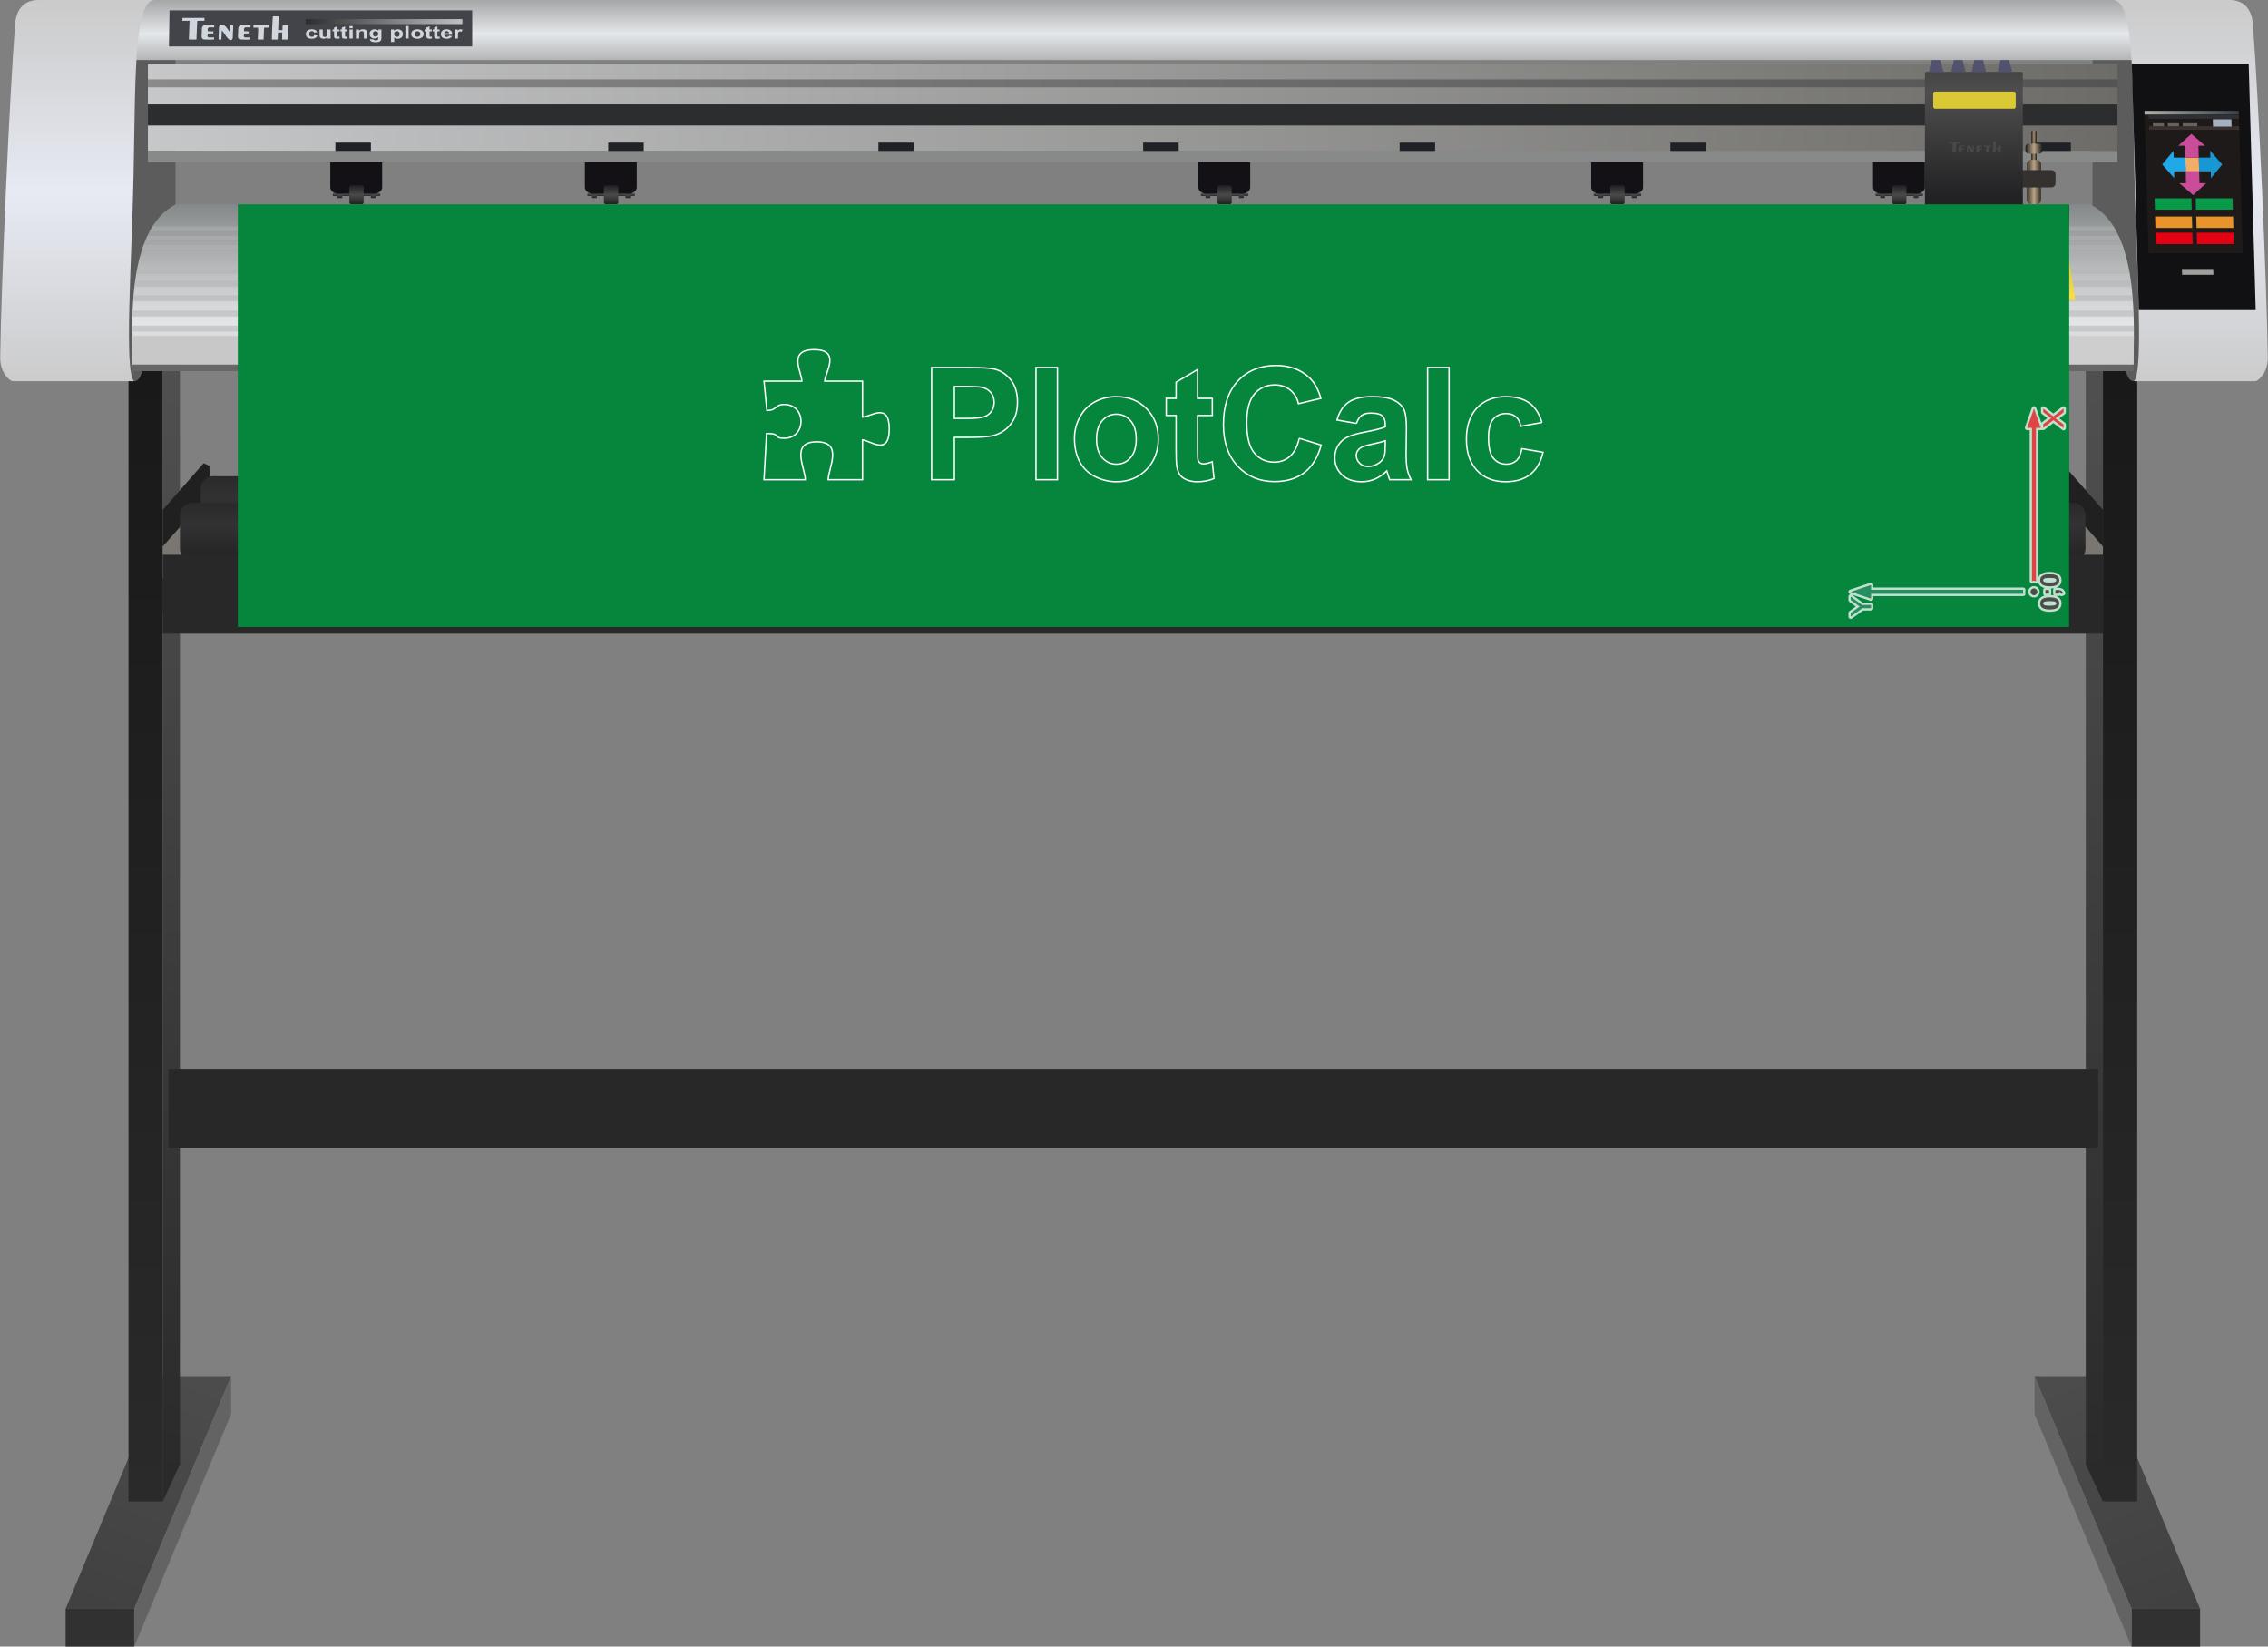 <!-- Creator: plotcalc.com 1000$ --><svg version="1.2" xmlns="http://www.w3.org/2000/svg" viewBox="-1443820 -145000 1609931 1168528" xmlns:xlink="http://www.w3.org/1999/xlink"><rect x="-1443820" y="-145000" width="1609931" height="1168528" fill="#808080" stroke="none"/><defs><linearGradient id="G1" x1="93562" x2="17715" y1="996717" y2="801984" spreadMethod="reflect" gradientUnits="userSpaceOnUse"><stop offset="0%" stop-color="rgba(65,65,65,1)"/><stop offset="100%" stop-color="rgba(78,78,78,1)"/></linearGradient><linearGradient id="G2" x1="48938" x2="48938" y1="920517" y2="113770" spreadMethod="reflect" gradientUnits="userSpaceOnUse"><stop offset="0%" stop-color="rgba(42,42,42,1)"/><stop offset="100%" stop-color="rgba(25,25,25,1)"/></linearGradient><linearGradient id="G3" x1="36766" x2="36767" y1="924044" y2="68727" spreadMethod="reflect" gradientUnits="userSpaceOnUse"><stop offset="0%" stop-color="rgba(41,41,41,1)"/><stop offset="100%" stop-color="rgba(82,82,82,1)"/></linearGradient><linearGradient id="G4" x1="-1372888" x2="-1297041" y1="996717" y2="801984" spreadMethod="reflect" gradientUnits="userSpaceOnUse"><stop offset="0%" stop-color="rgba(65,65,65,1)"/><stop offset="100%" stop-color="rgba(78,78,78,1)"/></linearGradient><linearGradient id="G5" x1="-1328263" x2="-1328263" y1="920517" y2="113770" spreadMethod="reflect" gradientUnits="userSpaceOnUse"><stop offset="0%" stop-color="rgba(42,42,42,1)"/><stop offset="100%" stop-color="rgba(25,25,25,1)"/></linearGradient><linearGradient id="G6" x1="-1316092" x2="-1316092" y1="924044" y2="68727" spreadMethod="reflect" gradientUnits="userSpaceOnUse"><stop offset="0%" stop-color="rgba(41,41,41,1)"/><stop offset="100%" stop-color="rgba(82,82,82,1)"/></linearGradient><linearGradient id="G7" x1="-1272774" x2="-1272774" y1="207775" y2="176995" spreadMethod="reflect" gradientUnits="userSpaceOnUse"><stop offset="0%" stop-color="rgba(50,50,50,1)"/><stop offset="100%" stop-color="rgba(33,33,33,1)"/></linearGradient><linearGradient id="G8" x1="-1333109" x2="-1333109" y1="-121010" y2="-146712" spreadMethod="reflect" gradientUnits="userSpaceOnUse"><stop offset="0%" stop-color="rgba(228,232,235,1)"/><stop offset="100%" stop-color="rgba(161,161,161,1)"/></linearGradient><linearGradient id="G9" x1="-1384411" x2="-1384411" y1="-8046" y2="-147374" spreadMethod="reflect" gradientUnits="userSpaceOnUse"><stop offset="0%" stop-color="rgba(231,234,243,1)"/><stop offset="100%" stop-color="rgba(202,202,202,1)"/></linearGradient><linearGradient id="G10" x1="106702" x2="106701" y1="-8046" y2="-147374" spreadMethod="reflect" gradientUnits="userSpaceOnUse"><stop offset="0%" stop-color="rgba(231,234,243,1)"/><stop offset="100%" stop-color="rgba(202,202,202,1)"/></linearGradient><linearGradient id="G11" x1="-1226885" x2="-1115617" y1="-129681" y2="-129681" spreadMethod="reflect" gradientUnits="userSpaceOnUse"><stop offset="0%" stop-color="rgba(44,45,47,1)"/><stop offset="100%" stop-color="rgba(191,192,196,1)"/></linearGradient><linearGradient id="G12" x1="-1338828" x2="59230" y1="-62527" y2="-37891" spreadMethod="reflect" gradientUnits="userSpaceOnUse"><stop offset="0%" stop-color="rgba(198,199,201,1)"/><stop offset="100%" stop-color="rgba(109,108,104,1)"/></linearGradient><linearGradient id="G13" x1="-1338828" x2="59230" y1="-85288" y2="-83029" spreadMethod="reflect" gradientUnits="userSpaceOnUse"><stop offset="0%" stop-color="rgba(138,138,138,1)"/><stop offset="100%" stop-color="rgba(84,84,84,1)"/></linearGradient><linearGradient id="G14" x1="-1008975" x2="-1008974" y1="-6736" y2="-7646" spreadMethod="reflect" gradientUnits="userSpaceOnUse"><stop offset="0%" stop-color="rgba(74,74,72,1)"/><stop offset="100%" stop-color="rgba(31,27,32,1)"/></linearGradient><linearGradient id="G15" x1="-998039" x2="-998039" y1="-6727" y2="-9262" spreadMethod="reflect" gradientUnits="userSpaceOnUse"><stop offset="0%" stop-color="rgba(74,74,72,1)"/><stop offset="100%" stop-color="rgba(31,27,32,1)"/></linearGradient><linearGradient id="G16" x1="-1021746" x2="-1021746" y1="-6727" y2="-9262" spreadMethod="reflect" gradientUnits="userSpaceOnUse"><stop offset="0%" stop-color="rgba(74,74,72,1)"/><stop offset="100%" stop-color="rgba(31,27,32,1)"/></linearGradient><linearGradient id="G17" x1="-1009711" x2="-1009710" y1="-6698" y2="-14074" spreadMethod="reflect" gradientUnits="userSpaceOnUse"><stop offset="0%" stop-color="rgba(74,74,72,1)"/><stop offset="100%" stop-color="rgba(31,27,32,1)"/></linearGradient><linearGradient id="G18" x1="-573494" x2="-573493" y1="-6736" y2="-7646" spreadMethod="reflect" gradientUnits="userSpaceOnUse"><stop offset="0%" stop-color="rgba(74,74,72,1)"/><stop offset="100%" stop-color="rgba(31,27,32,1)"/></linearGradient><linearGradient id="G19" x1="-562558" x2="-562558" y1="-6727" y2="-9262" spreadMethod="reflect" gradientUnits="userSpaceOnUse"><stop offset="0%" stop-color="rgba(74,74,72,1)"/><stop offset="100%" stop-color="rgba(31,27,32,1)"/></linearGradient><linearGradient id="G20" x1="-586265" x2="-586264" y1="-6727" y2="-9262" spreadMethod="reflect" gradientUnits="userSpaceOnUse"><stop offset="0%" stop-color="rgba(74,74,72,1)"/><stop offset="100%" stop-color="rgba(31,27,32,1)"/></linearGradient><linearGradient id="G21" x1="-574230" x2="-574229" y1="-6698" y2="-14074" spreadMethod="reflect" gradientUnits="userSpaceOnUse"><stop offset="0%" stop-color="rgba(74,74,72,1)"/><stop offset="100%" stop-color="rgba(31,27,32,1)"/></linearGradient><linearGradient id="G22" x1="-294638" x2="-294636" y1="-6736" y2="-7646" spreadMethod="reflect" gradientUnits="userSpaceOnUse"><stop offset="0%" stop-color="rgba(74,74,72,1)"/><stop offset="100%" stop-color="rgba(31,27,32,1)"/></linearGradient><linearGradient id="G23" x1="-283702" x2="-283702" y1="-6727" y2="-9262" spreadMethod="reflect" gradientUnits="userSpaceOnUse"><stop offset="0%" stop-color="rgba(74,74,72,1)"/><stop offset="100%" stop-color="rgba(31,27,32,1)"/></linearGradient><linearGradient id="G24" x1="-307409" x2="-307408" y1="-6727" y2="-9262" spreadMethod="reflect" gradientUnits="userSpaceOnUse"><stop offset="0%" stop-color="rgba(74,74,72,1)"/><stop offset="100%" stop-color="rgba(31,27,32,1)"/></linearGradient><linearGradient id="G25" x1="-295373" x2="-295373" y1="-6698" y2="-14074" spreadMethod="reflect" gradientUnits="userSpaceOnUse"><stop offset="0%" stop-color="rgba(74,74,72,1)"/><stop offset="100%" stop-color="rgba(31,27,32,1)"/></linearGradient><linearGradient id="G26" x1="-94575" x2="-94574" y1="-6736" y2="-7646" spreadMethod="reflect" gradientUnits="userSpaceOnUse"><stop offset="0%" stop-color="rgba(74,74,72,1)"/><stop offset="100%" stop-color="rgba(31,27,32,1)"/></linearGradient><linearGradient id="G27" x1="-83639" x2="-83639" y1="-6727" y2="-9262" spreadMethod="reflect" gradientUnits="userSpaceOnUse"><stop offset="0%" stop-color="rgba(74,74,72,1)"/><stop offset="100%" stop-color="rgba(31,27,32,1)"/></linearGradient><linearGradient id="G28" x1="-107346" x2="-107346" y1="-6727" y2="-9262" spreadMethod="reflect" gradientUnits="userSpaceOnUse"><stop offset="0%" stop-color="rgba(74,74,72,1)"/><stop offset="100%" stop-color="rgba(31,27,32,1)"/></linearGradient><linearGradient id="G29" x1="-95311" x2="-95311" y1="-6698" y2="-14074" spreadMethod="reflect" gradientUnits="userSpaceOnUse"><stop offset="0%" stop-color="rgba(74,74,72,1)"/><stop offset="100%" stop-color="rgba(31,27,32,1)"/></linearGradient><linearGradient id="G30" x1="-1350024" x2="-1350024" y1="84099" y2="-2275" spreadMethod="reflect" gradientUnits="userSpaceOnUse"><stop offset="0%" stop-color="rgba(228,229,231,1)"/><stop offset="100%" stop-color="rgba(130,134,135,1)"/></linearGradient><linearGradient id="G31" x1="-1350017" x2="70898" y1="103585" y2="103585" spreadMethod="reflect" gradientUnits="userSpaceOnUse"><stop offset="0%" stop-color="rgba(200,200,200,1)"/><stop offset="100%" stop-color="rgba(206,206,206,1)"/></linearGradient><linearGradient id="G32" x1="-1597" x2="-1597" y1="65152" y2="18945" spreadMethod="reflect" gradientUnits="userSpaceOnUse"><stop offset="0%" stop-color="rgba(248,221,72,1)"/><stop offset="100%" stop-color="rgba(196,176,56,1)"/></linearGradient><linearGradient id="G33" x1="-1189695" x2="-1189693" y1="-6736" y2="-7646" spreadMethod="reflect" gradientUnits="userSpaceOnUse"><stop offset="0%" stop-color="rgba(74,74,72,1)"/><stop offset="100%" stop-color="rgba(31,27,32,1)"/></linearGradient><linearGradient id="G34" x1="-1178759" x2="-1178758" y1="-6727" y2="-9262" spreadMethod="reflect" gradientUnits="userSpaceOnUse"><stop offset="0%" stop-color="rgba(74,74,72,1)"/><stop offset="100%" stop-color="rgba(31,27,32,1)"/></linearGradient><linearGradient id="G35" x1="-1202465" x2="-1202465" y1="-6727" y2="-9262" spreadMethod="reflect" gradientUnits="userSpaceOnUse"><stop offset="0%" stop-color="rgba(74,74,72,1)"/><stop offset="100%" stop-color="rgba(31,27,32,1)"/></linearGradient><linearGradient id="G36" x1="-1190430" x2="-1190430" y1="-6698" y2="-14074" spreadMethod="reflect" gradientUnits="userSpaceOnUse"><stop offset="0%" stop-color="rgba(74,74,72,1)"/><stop offset="100%" stop-color="rgba(31,27,32,1)"/></linearGradient><linearGradient id="G37" x1="78467" x2="145354" y1="-64998" y2="-64998" spreadMethod="reflect" gradientUnits="userSpaceOnUse"><stop offset="0%" stop-color="rgba(175,178,173,1)"/><stop offset="100%" stop-color="rgba(57,66,75,1)"/></linearGradient><linearGradient id="G38" x1="81411" x2="145440" y1="-61976" y2="-61976" spreadMethod="reflect" gradientUnits="userSpaceOnUse"><stop offset="0%" stop-color="rgba(45,45,50,1)"/><stop offset="100%" stop-color="rgba(49,48,53,1)"/></linearGradient><linearGradient id="G39" x1="-1286859" x2="-1286859" y1="226762" y2="195982" spreadMethod="reflect" gradientUnits="userSpaceOnUse"><stop offset="0%" stop-color="rgba(50,50,50,1)"/><stop offset="100%" stop-color="rgba(33,33,33,1)"/></linearGradient><linearGradient id="G40" x1="0" x2="1852" y1="-39411" y2="-39411" spreadMethod="reflect" gradientUnits="userSpaceOnUse"><stop offset="0%" stop-color="rgba(167,142,113,1)"/><stop offset="100%" stop-color="rgba(26,26,26,1)"/></linearGradient><linearGradient id="G41" x1="0" x2="5027" y1="-15787" y2="-15787" spreadMethod="reflect" gradientUnits="userSpaceOnUse"><stop offset="0%" stop-color="rgba(186,164,135,1)"/><stop offset="100%" stop-color="rgba(51,44,36,1)"/></linearGradient><linearGradient id="G42" x1="0" x2="6042" y1="-39411" y2="-39411" spreadMethod="reflect" gradientUnits="userSpaceOnUse"><stop offset="0%" stop-color="rgba(186,164,135,1)"/><stop offset="100%" stop-color="rgba(26,26,26,1)"/></linearGradient><linearGradient id="G43" x1="-55722" x2="-55722" y1="-78845" y2="-154498" spreadMethod="reflect" gradientUnits="userSpaceOnUse"><stop offset="0%" stop-color="rgba(78,78,78,1)"/><stop offset="100%" stop-color="rgba(33,33,35,1)"/></linearGradient><linearGradient id="GS1" x1="0" x2="0" y1="0" y2="25000" gradientUnits="userSpaceOnUse"><stop offset="25%" stop-color="rgba(0,0,0,.2)"/><stop offset="100%" stop-color="rgba(0,0,0,0)"/></linearGradient><linearGradient id="GS2" x1="0" x2="0" y1="300000" y2="100000" gradientUnits="userSpaceOnUse"><stop offset="0%" stop-color="rgba(0,0,0,.1)"/><stop offset="100%" stop-color="rgba(0,0,0,0)"/></linearGradient></defs><path id="theMotionPath" d="M0 0H-1250000H0" /><g><path fill="rgba(49,49,49,1)" d="m69221 996717h48683v26811h-48683z"/><path fill="url(#G1)" d="m69221 996717h48683l-68821-165100h-48683z"/><path fill="rgba(99,99,99,1)" d="m400 831617l68821 165100v26811l-68821-165100z"/><path fill="url(#G2)" d="m48937 111950h24342v808567h-24342z"/><path fill="url(#G3)" d="m48937 111950l-12171-26293v808568l12171 26292z"/><path fill="rgba(32,32,32,1)" d="m19923 183707l29014 33097v26105l-33161-37828v-19400z"/><path fill="rgba(32,32,32,1)" d="m-3450 205698l52387 59789v26106l-52387-59789z"/><path fill="rgba(122,119,114,1)" d="m11631 200495l37306 42414v22578l-37306-42414z"/><path fill="rgba(49,49,49,1)" d="m-1348546 996717h-48684v26811h48684z"/><path fill="url(#G4)" d="m-1348546 996717h-48684l68821-165100h48683z"/><path fill="rgba(99,99,99,1)" d="m-1279726 831617l-68820 165100v26811l68820-165100z"/><path fill="url(#G5)" d="m-1328263 111950h-24342v808567h24342z"/><path fill="url(#G6)" d="m-1328263 111950l12171-26293v808568l-12171 26292z"/><path fill="rgba(32,32,32,1)" d="m-1299249 183707l-29014 33097v26105l33161-37828v-19400z"/><path fill="rgba(32,32,32,1)" d="m-1275875 205698l-52388 59789v26106l52388-59789z"/><path fill="rgba(122,119,114,1)" d="m-1290957 200495l-37306 42414v22578l37306-42414z"/><path fill="rgba(40,40,40,1)" d="m-1324207 613673h1369837v55951h-1369837z"/><path fill="url(#G7)" d="m-1292904 192958h1306255c4657 0 8466 3810 8466 8467v23989c0 4656-3809 8466-8466 8466h-1306255c-4657 0-8466-3810-8466-8466v-23989c0-4657 3809-8467 8466-8467"/><path fill="rgba(92,92,92,1)" d="m-1389354-121460l18999 237473 21689 9503c5115 197 6407-9297 6407-13547l23020-96199v-137230z"/><path fill="rgba(92,92,92,1)" d="m111644-121460l-18999 237473-21689 9503c-5115 197-6407-9297-6407-13547l-23019-96199v-137230z"/><path fill="url(#G8)" d="m-1361856-144994h1446449v42599h-1446449z"/><path fill="url(#G9)" d="m-1333849-144994c-14919 146-13757 53383-15184 124724-1195 59785-6869 138950 367 145786h-85910c-2736-74-9244-6511-9100-16791 766-54327 6627-185123 10584-236551 1134-14746 10555-17174 16322-17168z"/><path fill="url(#G10)" d="m56140-144994c14918 146 13756 53383 15183 124724 1196 59785 6870 138950-367 145786h85911c2735-74 9244-6511 9099-16791-766-54327-6627-185123-10583-236551-1135-14746-10556-17174-16323-17168z"/><path fill="rgba(67,68,73,1)" d="m-1323900-112026h215265v-25612h-214842z"/><path fill="rgba(209,213,222,1)" d="m-1250847-116934l4145 12 218-5007 3052-24-182 5039 4070 15c173-383 562-9538 444-10232l-4079 4-186 3494-3007 7 339-9774-4086-6c-207 395-820 15118-728 16472"/><path fill="rgba(209,213,222,1)" d="m-1314393-130240l5129 8-500 13281 5385 39 561-13290 5083-38 132-2050-15676-15z"/><path fill="rgba(209,213,222,1)" d="m-1288662-116952l2013 40 292-6505c934 439 4059 6742 6039 6885 2170 158 1710-2492 1795-4606 69-1737 364-4325 209-5959l-2001-30-237 4891c-348-152-32 27-243-141l-496-646c-1477-2006-3301-5509-6105-4196-1388 649-1009 3291-1067 4743-70 1751-275 3811-199 5524"/><path fill="rgba(209,213,222,1)" d="m-1291890-116990l62-1402c-961-218-2930 94-3961-102-1063-202-657-1851-607-2725l3980-42 84-1490-3967-45c-495-3901 1260-2524 4512-2809l104-1498c-1044-110-6528-85-7285 125-2008 557-1509 3340-1574 4980-78 1953-689 4465 1228 4952 695 176 6786 244 7424 56"/><path fill="rgba(209,213,222,1)" d="m-1266129-116978l63-1422c-1075-180-2970 112-3952-89-1096-223-662-1850-616-2713 748-148 3005-50 3929-62l111-1509-3951-15c-349-3827 940-2558 4516-2817l109-1497c-1139-97-6497-94-7288 133-1913 547-1481 3235-1550 4971-80 2011-688 4443 1213 4940 738 192 6586 260 7416 80"/><path fill="rgba(209,213,222,1)" d="m-1263973-125400l3336 21c303 767-279 6973-225 8422l4135 41c215-1588 162-7765 434-8452l3335-16 78-1740-11014 2z"/><path fill="rgba(209,213,222,1)" d="m-1218685-122186l-2243 297c-75-333-247-583-516-752-269-168-615-252-1041-252-568 0-1023 146-1361 440-338 294-507 783-507 1472 0 765 172 1304 516 1620 343 317 803 474 1379 474 432 0 787-93 1061-277 277-184 471-501 585-951l2244 285c-233 769-679 1350-1338 1743-660 392-1543 589-2654 589-1258 0-2264-298-3012-891-750-595-1124-1418-1124-2470 0-1065 376-1892 1127-2485 751-593 1768-889 3050-889 1047 0 1881 170 2502 507 618 337 1061 849 1332 1540m7433 4527v-964c-316 344-728 616-1241 821-512 203-1053 304-1620 304-582 0-1103-95-1563-285-463-191-795-459-1000-802-208-346-310-821-310-1429v-4082h2277v2964c0 907 41 1461 127 1666 83 205 236 368 460 486 222 120 504 180 848 180 391 0 740-81 1050-240 310-159 521-358 634-595 114-238 172-817 172-1741v-2720h2277v6437zm8392-6437v1351h-1563v2607c0 529 14 837 44 924 31 87 97 159 205 217 106 56 233 85 385 85 214 0 518-54 920-163l191 1323c-529 169-1127 254-1798 254-410 0-778-52-1108-155-329-104-571-238-723-401-155-166-260-387-321-668-47-198-72-599-72-1205v-2818h-1047v-1351h1047v-1278l2277-1005v2283zm5535 0v1351h-1563v2607c0 529 14 837 45 924 30 87 96 159 204 217 106 56 233 85 386 85 213 0 518-54 919-163l192 1323c-530 169-1128 254-1798 254-411 0-779-52-1109-155-329-104-570-238-723-401-155-166-260-387-321-668-47-198-72-599-72-1205v-2818h-1047v-1351h1047v-1278l2277-1005v2283zm1595-869v-1575h2278v1575zm0 7306v-6437h2278v6437zm12464 0h-2277v-3281c0-695-50-1143-147-1346-100-204-258-361-479-475-222-114-488-169-798-169-399 0-757 80-1072 241-319 162-535 377-651 641-119 267-178 759-178 1478v2911h-2277v-6437h2111v944c757-721 1707-1081 2856-1081 505 0 967 68 1386 203 421 136 737 308 950 517 216 210 366 448 449 715 85 267 127 647 127 1143zm2092 409l2609 236c45 229 144 386 300 473 218 122 559 184 1024 184 596 0 1042-66 1341-201 200-89 352-231 455-430 69-140 105-403 105-781l11-940c-687 700-1551 1050-2593 1050-1158 0-2078-366-2754-1096-532-577-798-1296-798-2154 0-1079 350-1902 1045-2470 695-569 1562-854 2598-854 1067 0 1948 350 2641 1048v-911h2127v5771c0 759-83 1327-252 1701-166 376-402 670-706 885-302 213-707 382-1214 502-507 122-1147 182-1920 182-1462 0-2499-188-3111-562-612-376-917-850-917-1426 0-56 3-126 9-207m2044-3758c0 682 177 1180 529 1497 355 316 792 475 1311 475 554 0 1025-163 1407-488 385-325 576-804 576-1441 0-665-183-1159-551-1482-366-322-831-483-1394-483-545 0-994 159-1349 475-352 316-529 798-529 1447m12877-3088h2127v944c277-322 648-583 1119-783 471-199 995-298 1568-298 1000 0 1851 294 2549 881 698 585 1047 1403 1047 2449 0 1077-352 1912-1055 2510-704 597-1557 895-2560 895-477 0-909-70-1297-213-385-141-795-383-1221-726v3221h-2277zm2244 3119c0 725 191 1261 576 1608 382 345 850 519 1399 519 529 0 969-159 1321-478 352-318 527-839 527-1564 0-678-181-1181-543-1509-361-329-809-492-1344-492-557 0-1019 161-1385 483-369 323-551 800-551 1433m7975 3318v-8881h2278v8881zm4086-3298c0-566 186-1114 560-1643 374-531 903-934 1587-1213 685-279 1447-420 2292-420 1304 0 2371 316 3205 949 834 635 1249 1432 1249 2400 0 976-421 1784-1260 2425-842 640-1901 961-3178 961-789 0-1543-134-2261-401-714-267-1260-658-1634-1174-374-515-560-1143-560-1884m2344 92c0 638 202 1128 607 1467 407 341 906 511 1501 511 593 0 1092-170 1494-511 401-339 603-833 603-1480 0-630-202-1116-603-1455-402-341-901-511-1494-511-595 0-1094 170-1501 511-405 339-607 829-607 1468m12281-3231v1351h-1562v2607c0 529 13 837 44 924 30 87 97 159 205 217 105 56 233 85 385 85 213 0 518-54 920-163l191 1323c-529 169-1128 254-1798 254-410 0-779-52-1108-155-330-104-571-238-723-401-156-166-261-387-322-668-47-198-72-599-72-1205v-2818h-1047v-1351h1047v-1278l2278-1005v2283zm5535 0v1351h-1562v2607c0 529 14 837 44 924 30 87 97 159 205 217 105 56 233 85 385 85 213 0 518-54 920-163l191 1323c-529 169-1128 254-1798 254-410 0-778-52-1108-155-330-104-571-238-723-401-155-166-261-387-322-668-47-198-72-599-72-1205v-2818h-1047v-1351h1047v-1278l2278-1005v2283zm6582 4403l2278 285c-291 622-754 1095-1383 1422-631 324-1421 488-2366 488-1499 0-2609-366-3327-1098-568-587-853-1327-853-2222 0-1067 374-1904 1119-2507 745-606 1690-908 2831-908 1280 0 2291 316 3034 949 740 633 1094 1602 1061 2908h-5701c16 505 199 898 551 1179 349 281 787 421 1308 421 357 0 656-72 897-217 244-144 427-378 551-700m133-1724c-16-494-185-871-509-1127-325-258-718-386-1183-386-496 0-906 136-1230 407-325 271-482 641-477 1106zm6303 3758h-2277v-6437h2111v913c363-432 690-715 980-849 291-135 621-201 989-201 521 0 1023 108 1505 321l-707 1484c-385-186-742-279-1072-279-321 0-593 66-814 196-222 132-396 368-524 711-128 343-191 1063-191 2156z"/><path fill="url(#G11)" d="m-1115617-127915h-111268v-3532h111268z"/><path fill="url(#G12)" d="m-1338828-37891h1398058v-61752h-1398058z"/><path fill="url(#G13)" d="m-1338828-83029h1398058v-5662h-1398058z"/><path fill="rgba(44,45,47,1)" d="m-1338828-55935h1398058v-14976h-1398058z"/><path fill="rgba(136,138,137,1)" d="m-1338828-37891h1398058v7991h-1398058z"/><path fill="url(#G14)" d="m-1026646-7574h33236c130 0 236 107 236 237v1191c0 130-106 236-236 236h-33236c-130 0-236-106-236-236v-1191c0-130 106-237 236-237"/><path fill="url(#G15)" d="m-999398-9059h2500c273 0 496 223 496 496v3642c0 273-223 497-496 497h-2500c-273 0-496-224-496-497v-3642c0-273 223-496 496-496"/><path fill="url(#G16)" d="m-1023105-9059h2500c273 0 496 223 496 496v3642c0 273-223 497-496 497h-2500c-273 0-496-224-496-497v-3642c0-273 223-496 496-496"/><path fill="rgba(20,17,22,1)" d="m-991825-29900v17774c0 2504-2477 4552-5503 4552h-25824c-3026 0-5503-2048-5503-4552v-17774z"/><path fill="url(#G17)" d="m-1013664-13483h7272c794 0 1444 649 1444 1444v10595c0 794-650 1444-1444 1444h-7272c-794 0-1444-650-1444-1444v-10595c0-795 650-1444 1444-1444"/><path fill="url(#G18)" d="m-591165-7574h33236c130 0 236 107 236 237v1191c0 130-106 236-236 236h-33236c-130 0-236-106-236-236v-1191c0-130 106-237 236-237"/><path fill="url(#G19)" d="m-563917-9059h2500c273 0 496 223 496 496v3642c0 273-223 497-496 497h-2500c-273 0-496-224-496-497v-3642c0-273 223-496 496-496"/><path fill="url(#G20)" d="m-587624-9059h2500c273 0 496 223 496 496v3642c0 273-223 497-496 497h-2500c-273 0-496-224-496-497v-3642c0-273 223-496 496-496"/><path fill="rgba(20,17,22,1)" d="m-556344-29900v17774c0 2504-2476 4552-5503 4552h-25823c-3027 0-5504-2048-5504-4552v-17774z"/><path fill="url(#G21)" d="m-578183-13483h7272c794 0 1444 649 1444 1444v10595c0 794-650 1444-1444 1444h-7272c-794 0-1444-650-1444-1444v-10595c0-795 650-1444 1444-1444"/><path fill="url(#G22)" d="m-312309-7574h33236c130 0 236 107 236 237v1191c0 130-106 236-236 236h-33236c-130 0-236-106-236-236v-1191c0-130 106-237 236-237"/><path fill="url(#G23)" d="m-285061-9059h2500c273 0 496 223 496 496v3642c0 273-223 497-496 497h-2500c-273 0-496-224-496-497v-3642c0-273 223-496 496-496"/><path fill="url(#G24)" d="m-308767-9059h2499c273 0 497 223 497 496v3642c0 273-224 497-497 497h-2499c-274 0-497-224-497-497v-3642c0-273 223-496 497-496"/><path fill="rgba(20,17,22,1)" d="m-277488-29900v17774c0 2504-2476 4552-5503 4552h-25823c-3027 0-5504-2048-5504-4552v-17774z"/><path fill="url(#G25)" d="m-299327-13483h7272c794 0 1444 649 1444 1444v10595c0 794-650 1444-1444 1444h-7272c-794 0-1444-650-1444-1444v-10595c0-795 650-1444 1444-1444"/><path fill="url(#G26)" d="m-112246-7574h33235c131 0 237 107 237 237v1191c0 130-106 236-237 236h-33235c-130 0-236-106-236-236v-1191c0-130 106-237 236-237"/><path fill="url(#G27)" d="m-84998-9059h2499c274 0 497 223 497 496v3642c0 273-223 497-497 497h-2499c-273 0-497-224-497-497v-3642c0-273 224-496 497-496"/><path fill="url(#G28)" d="m-108705-9059h2500c273 0 496 223 496 496v3642c0 273-223 497-496 497h-2500c-273 0-496-224-496-497v-3642c0-273 223-496 496-496"/><path fill="rgba(20,17,22,1)" d="m-77425-29900v17774c0 2504-2477 4552-5503 4552h-25824c-3026 0-5503-2048-5503-4552v-17774z"/><path fill="url(#G29)" d="m-99264-13483h7272c794 0 1444 649 1444 1444v10595c0 794-650 1444-1444 1444h-7272c-795 0-1444-650-1444-1444v-10595c0-795 649-1444 1444-1444"/><path fill="url(#G30)" d="m-1319062 0c-35953 18221-30692 88817-30692 113770h1420389c0-24953 5261-95549-30692-113770z"/><path fill="url(#G31)" d="m-1350017 93399c40 8154 263 15232 263 20371h1420389c0-5139 223-12217 263-20371z"/><path fill="rgba(103,103,101,1)" d="m-1350017 118376c40-1844 263-3444 263-4606h1420389c0 1162 223 2762 263 4606z"/><path fill="rgba(179,179,179,0.50)" d="m-1335643 15770c-643 1030-1259 2089-1847 3175h1395861c-589-1086-1204-2145-1847-3175zm-3604 6668c-487 1040-956 2096-1400 3174h1402175c-444-1078-913-2134-1400-3174zm-2665 6455c-380 1045-741 2104-1087 3175h1406879c-346-1071-708-2130-1087-3175zm-2698 8679c-277 1049-537 2109-787 3174h1411674c-249-1065-509-2125-786-3174zm-1944 8625c-201 1054-390 2113-570 3175h1415129c-180-1062-369-2121-570-3175zm-1304 7938c-196 1408-376 2820-539 4233h1417675c-164-1413-343-2825-539-4233zm-1156 10360c-122 1415-230 2827-326 4233h1419561c-96-1406-204-2818-327-4233zm-696 10864c-62 1425-113 2836-154 4234h1420609c-41-1398-92-2809-154-4234zm-287 10737c-17 1436-24 2847-26 4234h1420927c-2-1387-10-2798-26-4234z"/><path fill="url(#G32)" d="m-36902 27635h60165l6077 40404h-60165z"/><path fill="rgba(0,0,0,1)" d="m-6045 30035l17979 19719h-30027z"/><path fill="rgba(248,221,72,1)" d="m-13778 44944l9338 7c590 902 2098 2401 2825 3333 354 454 601 911 1324 578 187-153 34-531-174-786-579-707-1781-1752-1600-2155 1063 244 3411 3762 4186 2838 525-625-4024-3473-2673-3369 372 28 643 325 941 538 350 252 869 573 1160 797 1102 846 1739 1422 2674 1223 176-703-466-956-1733-1769-857-550-2055-1135-2051-1614 1100 37 3382 2127 4378 1546 514-547-1698-1407-2727-1895-737-350-4870-2016-2070-2036 1981-14 2619 282 2518-884-1131 1-4634-117-5476 17-830 132-1775 1594-2719 1973l-302-1965-5863-24c-270 897-1916 2946-1956 3647"/><path fill="rgba(248,221,72,1)" d="m-3400 40363l-1909 1617-953-6342h2151z"/><path fill="rgba(0,0,0,1)" d="m-18978 59493l1264 131c-40 649-311 1156-817 1523-507 367-1171 550-1988 550-1024 0-1887-254-2585-762-701-508-1121-1236-1263-2182-93-614-38-1150 160-1611 198-458 554-804 1069-1032 512-231 1090-346 1736-346 813 0 1504 156 2066 468 566 313 965 757 1196 1331l-1208 142c-175-382-426-669-756-862-328-192-704-289-1128-289-641 0-1136 173-1486 521-348 349-465 897-352 1650 115 764 391 1318 829 1664 439 345 969 519 1589 519 501 0 901-116 1199-348 300-230 458-586 475-1067m7437 1371c-426 305-850 519-1267 645-417 126-876 188-1377 188-824 0-1481-152-1970-457-489-303-770-693-841-1166-42-278 5-532 136-762 134-230 326-413 575-552 252-139 539-245 869-316 243-50 614-97 1111-145 1013-91 1755-203 2220-331-15-131-25-215-30-250-59-391-221-667-486-828-358-217-859-325-1500-325-600 0-1032 80-1292 239-263 159-430 441-507 847l-1263-132c52-404 189-731 412-980 222-248 570-438 1041-574 469-133 1030-201 1676-201 642 0 1173 57 1593 172 417 115 735 258 949 431 215 174 380 393 497 658 66 165 132 461 196 887l192 1279c135 894 246 1459 335 1698 87 240 228 468 415 688h-1331c-158-203-276-441-353-713m-423-2139c-441 143-1117 263-2028 362-517 57-878 121-1084 192-207 71-357 176-455 311-98 137-135 289-110 457 39 254 198 468 482 638 283 170 672 256 1166 256 490 0 914-81 1273-244 356-161 605-382 741-661 105-218 124-538 61-960zm8573 2852l-127-847c-486 646-1228 967-2229 967-441 0-862-64-1265-192-403-129-711-290-926-484-215-196-381-433-498-715-79-190-151-490-212-899l-530-3522h1273l473 3149c76 503 153 843 230 1016 118 254 316 452 598 596 280 145 609 218 990 218 381 0 726-73 1037-221 310-148 516-351 618-605 99-255 113-625 40-1110l-458-3043h1273l856 5692zm5774-861l301 851c-348 57-664 86-944 86-460 0-825-54-1097-166-270-111-470-256-601-437-131-181-239-561-326-1140l-493-3279h-940l-112-746h940l-212-1408 1186-579 299 1987h1272l112 746h-1272l501 3334c41 275 90 453 148 531 55 79 136 141 245 189 108 45 256 69 444 69 140 0 324-13 549-38m369-5895l-165-1097h1273l164 1097zm1016 6756l-856-5692h1272l856 5692zm2307-2846c-158-1051 111-1830 808-2336 581-421 1337-631 2265-631 1030 0 1912 256 2644 768 730 510 1164 1217 1300 2118 110 731 51 1305-175 1724-226 418-599 744-1118 976-518 232-1105 347-1758 347-1051 0-1938-254-2663-764-725-510-1158-1245-1303-2202m1302 2c110 727 401 1272 875 1632 476 362 1031 543 1670 543 631 0 1130-181 1497-545 364-364 491-918 379-1661-106-702-398-1234-874-1594-476-362-1029-543-1655-543-639 0-1140 179-1508 539-365 360-493 903-384 1629m7647 2844l-856-5692h1142l122 808c456-620 1205-929 2244-929 453 0 877 62 1274 185 396 122 705 285 923 484 218 199 387 437 502 711 73 179 144 492 211 938l526 3495h-1273l-520-3459c-59-393-151-687-279-881-128-193-328-349-596-466-268-115-573-173-910-173-540 0-986 129-1339 391-354 259-475 755-366 1482l467 3106z"/><path fill="url(#G33)" d="m-1207366-7574h33236c130 0 236 107 236 237v1191c0 130-106 236-236 236h-33236c-130 0-236-106-236-236v-1191c0-130 106-237 236-237"/><path fill="url(#G34)" d="m-1180118-9059h2500c273 0 496 223 496 496v3642c0 273-223 497-496 497h-2500c-273 0-496-224-496-497v-3642c0-273 223-496 496-496"/><path fill="url(#G35)" d="m-1203824-9059h2499c273 0 497 223 497 496v3642c0 273-224 497-497 497h-2499c-273 0-497-224-497-497v-3642c0-273 224-496 497-496"/><path fill="rgba(20,17,22,1)" d="m-1172544-29900v17774c0 2504-2477 4552-5504 4552h-25823c-3027 0-5503-2048-5503-4552v-17774z"/><path fill="url(#G36)" d="m-1194384-13483h7272c794 0 1444 649 1444 1444v10595c0 794-650 1444-1444 1444h-7272c-794 0-1444-650-1444-1444v-10595c0-795 650-1444 1444-1444"/><path fill="rgba(32,32,39,1)" d="m-1205734-43765h25189v5874h-25189z"/><path fill="rgba(32,32,39,1)" d="m-1012058-43765h25188v5874h-25188z"/><path fill="rgba(32,32,39,1)" d="m-820288-43765h25188v5874h-25188z"/><path fill="rgba(32,32,39,1)" d="m-632327-43765h25188v5874h-25188z"/><path fill="rgba(32,32,39,1)" d="m-258101-43765h25189v5874h-25189z"/><path fill="rgba(32,32,39,1)" d="m-450294-43765h25188v5874h-25188z"/><path fill="rgba(32,32,39,1)" d="m-50667-43765h25188v5874h-25188z"/><path fill="rgba(32,32,39,1)" d="m980-43765h25188v5874h-25188z"/><path fill="rgba(17,16,18,1)" d="m69434-99749h82973l4981 174836h-82973z"/><path fill="rgba(30,26,25,1)" d="m81308 34724h66887l-2878-101017h-66887z"/><path fill="rgba(23,151,211,1)" d="m117237-23407h8255l139 4870 7977-9740-8532-9740 139 4870h-8255z"/><path fill="rgba(201,77,152,1)" d="m107686-23407l239 8418h-4775l9791 8418 9312-8418h-4776l-240-8418z"/><path fill="rgba(243,173,104,1)" d="m116960-33147h-9552l278 9740h9551z"/><path fill="rgba(32,168,232,1)" d="m107686-23407h-8255l138 4870-8532-9740 7977-9740 139 4870h8255z"/><path fill="rgba(201,77,152,1)" d="m107408-33147l-240-8418h-4775l9311-8418 9792 8418h-4776l240 8418z"/><path fill="rgba(161,159,158,1)" d="m105017 45894h22225l117 4101h-22226z"/><path fill="rgba(229,1,17,1)" d="m115501 20100h26140l231 8095h-26141z"/><path fill="rgba(229,1,17,1)" d="m86290 20100h26141l231 8095h-26141z"/><path fill="rgba(232,148,42,1)" d="m115175 8660h26140l231 8095h-26141z"/><path fill="rgba(232,148,42,1)" d="m85965 8660h26141l230 8095h-26141z"/><path fill="rgba(6,154,73,1)" d="m114806-4291h26141l230 8095h-26141z"/><path fill="rgba(6,154,73,1)" d="m85596-4291h26141l230 8095h-26141z"/><path fill="url(#G37)" d="m78430-66293h66887l74 2590h-66887z"/><path fill="url(#G38)" d="m81374-63271h64029l74 2590h-64029z"/><path fill="rgba(58,49,46,1)" d="m81757-55393h63871l72 2537h-63871z"/><path fill="rgba(104,98,94,1)" d="m84377-58145h7912l78 2752h-7911z"/><path fill="rgba(104,98,94,1)" d="m94934-58145h7912l78 2752h-7911z"/><path fill="rgba(104,98,94,1)" d="m105544-58145h10372l78 2752h-10371z"/><path fill="rgba(166,176,192,1)" d="m126930-60357h13202l149 5207h-13203z"/><path fill="url(#G39)" d="m-1307625 211945h1335697c4657 0 8467 3810 8467 8467v23988c0 4657-3810 8467-8467 8467h-1335697c-4657 0-8467-3810-8467-8467v-23988c0-4657 3810-8467 8467-8467"/><path fill="rgba(40,40,40,1)" d="m-1328263 248725h1377200v55950h-1377200z"/></g><g><path fill="url(#G40)" d="m-682-26326h1364c644 0 1170-526 1170-1170v-23831c0-643-526-1170-1170-1170h-1364c-644 0-1170 527-1170 1170v23831c0 644 526 1170 1170 1170"/><path fill="url(#G41)" d="m-1852 0h3704c1746 0 3175-1429 3175-3175v-25224c0-1746-1429-3175-3175-3175h-3704c-1746 0-3175 1429-3175 3175v25224c0 1746 1429 3175 3175 3175"/><path fill="url(#G42)" d="m-3793-35851h7586c1237 0 2249-1012 2249-2249v-2623c0-1237-1012-2249-2249-2249h-7586c-1237 0-2249 1012-2249 2249v2623c0 1237 1012 2249 2249 2249"/><path fill="rgba(53,49,46,1)" d="m-11484-24263h23876c1608 0 2923 1315 2923 2923v6414c0 1607-1315 2922-2923 2922h-23876c-1608 0-2923-1315-2923-2922v-6414c0-1608 1315-2923 2923-2923"/><path fill="url(#G43)" d="m-76589-93981h67840c455 0 828 373 828 829v93169c0 455-373 828-828 828h-67840c-456 0-829-373-829-828v-93169c0-456 373-829 829-829"/><path fill="rgba(218,201,53,1)" d="m-70117-80016h55741c776 0 1411 635 1411 1411v9349c0 776-635 1411-1411 1411h-55741c-776 0-1411-635-1411-1411v-9349c0-776 635-1411 1411-1411"/><path fill="rgba(82,82,111,1)" d="m-42308-102368l-1922 8387h10318l-2263-8387z"/><path fill="rgba(82,82,111,1)" d="m-23840-102368l-1922 8387h10318l-2263-8387z"/><path fill="rgba(82,82,111,1)" d="m-56860-102368l-1922 8387h10318l-2263-8387z"/><path fill="rgba(82,82,111,1)" d="m-72682-102368l-1923 8387h10319l-2263-8387z"/><path fill="rgba(72,72,72,1)" d="m-29264-36749l2023 5 106-2442 1489-12-89 2459 1986 7c84-187 274-4654 217-4993l-1990 2-91 1705-1468 3 166-4768-1993-3c-102 193-401 7376-356 8037"/><path fill="rgba(72,72,72,1)" d="m-60268-43242l2502 4-243 6480 2627 19 274-6484 2480-19 64-999-7648-8z"/><path fill="rgba(72,72,72,1)" d="m-47714-36758l983 19 142-3174c456 215 1980 3290 2947 3360 1058 77 834-1216 875-2248 34-847 178-2110 102-2907l-976-15-116 2387c-170-74-15 13-118-69l-242-315c-721-979-1611-2688-2979-2048-677 317-492 1606-520 2315-34 854-135 1859-98 2695"/><path fill="rgba(72,72,72,1)" d="m-49288-36777l30-684c-469-106-1430 46-1933-50-518-98-320-903-296-1329l1942-21 41-727-1936-21c-241-1904 615-1232 2202-1371l50-731c-509-54-3185-41-3554 61-980 272-736 1630-768 2430-38 953-336 2178 599 2416 339 86 3311 119 3623 27"/><path fill="rgba(72,72,72,1)" d="m-36720-36771l31-694c-524-88-1449 55-1928-43-535-109-323-903-301-1324 365-72 1467-24 1917-30l54-736-1927-7c-170-1868 458-1249 2203-1375l53-730c-555-48-3170-46-3556 64-933 267-722 1579-756 2426-39 981-336 2168 592 2410 360 94 3213 127 3618 39"/><path fill="rgba(72,72,72,1)" d="m-35668-40880l1628 10c147 375-137 3402-110 4109l2017 21c105-776 79-3789 212-4124l1627-8 38-849-5374 1z"/><animateMotion dur="5s" repeatCount="indefinite"><mpath xlink:href="#theMotionPath" /></animateMotion></g><rect fill="rgba(6,134,60,1)" x="-1275000" y="0" width="1300000" height="300000"/><g transform="translate(-625000 150000)"><path stroke-width="1000" stroke="rgba(255,255,255,1)" fill="none" d="m275705 4829l-15012 2668c-500-2984-1649-5226-3447-6746-1797-1501-4114-2261-6968-2261-3799 0-6839 1316-9100 3948-2261 2631-3391 7024-3391 13195 0 6858 1149 11695 3447 14530 2298 2836 5374 4244 9229 4244 2892 0 5264-834 7098-2483 1854-1650 3151-4485 3911-8525l15012 2557c-1557 6895-4541 12102-8952 15624-4411 3521-10323 5282-17754 5282-8415 0-15142-2669-20146-7988-5023-5338-7525-12714-7525-22147 0-9545 2521-16958 7543-22277 5023-5319 11825-7969 20406-7969 7005 0 12584 1519 16735 4540 4133 3021 7098 7617 8914 13808m-81156 40587v-79618h15234v79618zm-30043-27577c-1946 648-5041 1427-9285 2335-4225 908-7005 1798-8303 2650-1983 1427-2983 3206-2983 5375 0 2150 797 3984 2390 5541 1594 1557 3614 2335 6079 2335 2743 0 5375-908 7877-2705 1835-1390 3058-3058 3632-5060 390-1297 593-3781 593-7432zm-20460-12343l-13789-2447c1557-5634 4244-9804 8044-12509 3799-2706 9451-4059 16939-4059 6802 0 11880 797 15216 2409 3317 1612 5671 3651 7024 6134 1353 2484 2038 7025 2038 13659l-222 17792c0 5060 241 8804 723 11213 481 2409 1390 4985 2724 7728h-15123c-389-1001-890-2483-1464-4448-241-908-426-1501-538-1779-2594 2557-5374 4466-8339 5745-2966 1279-6116 1928-9471 1928-5912 0-10582-1613-13992-4837-3411-3207-5116-7284-5116-12214 0-3243 779-6153 2336-8710 1556-2539 3725-4504 6542-5857 2798-1353 6839-2539 12120-3558 7117-1335 12066-2595 14808-3744v-1538c0-2966-722-5078-2168-6357-1464-1260-4207-1890-8229-1890-2724 0-4837 537-6357 1631-1538 1074-2761 2983-3706 5708m-40606 10564l15568 4781c-2391 8766-6376 15271-11936 19534-5560 4244-12602 6376-21146 6376-10582 0-19275-3615-26095-10842-6802-7228-10212-17107-10212-29654 0-13251 3429-23555 10268-30894 6838-7339 15846-11009 27003-11009 9748 0 17662 2891 23740 8655 3633 3410 6339 8303 8155 14697l-15901 3781c-945-4115-2910-7377-5894-9767-3002-2391-6635-3577-10897-3577-5912 0-10713 2112-14382 6357-3688 4225-5523 11082-5523 20571 0 10045 1816 17218 5430 21480 3633 4282 8340 6413 14141 6413 4281 0 7969-1353 11046-4078 3076-2724 5300-6986 6635-12824m-61716-28356v12121h-10453v23370c0 4744 93 7506 297 8284 204 779 649 1427 1372 1946 704 501 1556 760 2576 760 1427 0 3465-482 6153-1464l1278 11861c-3539 1520-7543 2280-12028 2280-2742 0-5207-464-7413-1390-2205-927-3818-2132-4837-3596-1038-1482-1742-3465-2150-5986-315-1779-482-5375-482-10805v-25260h-7005v-12121h7005v-11454l15234-9007v20461zm-82157 28967c0 5727 1353 10119 4059 13159 2724 3058 6060 4577 10045 4577 3966 0 7302-1519 9989-4577 2687-3040 4040-7469 4040-13270 0-5653-1353-10008-4040-13047-2687-3058-6023-4578-9989-4578-3985 0-7321 1520-10045 4578-2706 3039-4059 7431-4059 13158m-15679-815c0-5078 1241-9990 3743-14734 2502-4763 6042-8377 10620-10879 4578-2502 9674-3762 15327-3762 8729 0 15864 2835 21443 8506 5578 5690 8358 12844 8358 21517 0 8748-2817 15994-8432 21740-5635 5745-12714 8618-21258 8618-5282 0-10323-1205-15123-3596-4782-2390-8433-5893-10935-10527-2502-4614-3743-10248-3743-16883m-27337 29560v-79618h15234v79618zm-57934-66163v22684h8766c6320 0 10527-426 12658-1260 2131-834 3799-2131 5004-3929 1204-1779 1816-3836 1816-6208 0-2910-852-5301-2539-7191-1705-1891-3836-3077-6449-3559-1909-352-5746-537-11528-537zm-16124 66163v-79618h25779c9767 0 16124 389 19090 1186 4559 1204 8377 3799 11453 7802 3077 4003 4615 9174 4615 15513 0 4892-890 8988-2651 12324-1779 3336-4021 5949-6745 7858-2725 1890-5505 3151-8322 3762-3836 760-9378 1149-16643 1149h-10452v30024z"/><path stroke-width="1000" stroke="rgba(255,255,255,1)" fill="none" d="m-276484-24505h26839c94-6279-10508-22332 8796-22357 19416-24 7526 16756 7444 22357h26839v25488c5574 0 18923-10984 18973 8346 51 19957-13994 7894-18973 7894v28193h-24359c0-7971 11052-26866-8118-26866-19171 0-8120 18894-8120 26866h-29321l1805-32787c11049-21 3914 3384 12629 3384 15775 0 15775-23962 0-23962-7114 0-4889 4273-12392 4221z"/></g><rect fill="url(#GS1)" x="-1275000" y="0" width="1300000" height="25000" /><rect fill="url(#GS2)" x="-1275000" y="100000" width="1300000" height="200000" /><g transform="translate(0 275000) rotate(-90) scale(3)"><path fill="rgba(254,254,254,0.75)" d="m3321 1015c327 100 614 292 842 581 455 575 547 1428 547 2136 0 711-93 1563-550 2140-355 449-855 658-1423 658-590 0-1094-238-1461-700-142-178-245-388-320-615v455c0 241-16 503-85 734-71 238-204 445-383 617-182 174-401 298-637 383-263 95-553-25-672-279l-164-351c-68-145-71-296-8-442 25-58 58-109 97-153-46-79-73-171-73-269v-712c-82 246-195 476-352 674-355 449-854 658-1423 658-591 0-1094-237-1462-700-439-552-511-1428-511-2106 0-711 94-1558 549-2134 356-450 855-658 1424-658 571 0 1069 213 1426 664 197 249 326 550 409 869 89-175 272-294 481-294h844c211 0 395 122 484 300 83-323 213-628 414-881 267-338 615-540 1013-619-74-33-140-83-196-150-106-128-146-281-115-444 23-124 34-251 34-377 0-126-11-253-34-377-31-163 9-316 115-444 106-127 249-194 415-194h35695v-598c0-181 80-336 228-441 147-104 321-128 491-69l4590 1614c220 77 360 276 360 509 0 233-140 432-360 509l-3550 1248c43 31 81 70 114 115l971 1307 995-1311c106-139 256-214 430-214h843c211 0 392 113 485 303 93 189 71 401-58 568l-1590 2048 1594 2113c127 167 146 378 53 566-94 187-274 299-484 299h-892c-176 0-328-76-433-217l-1002-1341-1021 1344c-106 139-256 214-430 214h-843c-211 0-392-113-485-303-93-190-71-402 58-569l1619-2083-1567-2077c-126-167-145-378-52-566 7-14 15-28 23-42-57-86-87-187-87-298v-598zm-2484 3713c-43-256-63-518-70-763-95 81-217 130-351 130h-844c-132 0-253-47-347-126-8 248-29 507-76 760 100-124 252-204 423-204h844c170 0 322 80 421 203m-1509-47794c-3 5-6 10-10 15l-1878 2541v1954c0 298-243 540-540 540h-782c-298 0-541-242-541-540v-1889l-1882-2612c-121-168-137-376-42-561 94-185 273-294 480-294h864c179 0 334 79 439 226l1080 1513 1100-1516c105-145 258-223 437-223h831c209 0 388 110 482 297 42 83 62 172 59 260l63-187c75-224 276-368 512-368 236 0 437 144 512 368l1613 4813c57 170 31 342-74 487-104 146-259 225-438 225h-598v35471c0 166-67 309-194 415-128 106-281 146-444 115-124-23-251-34-377-34-126 0-253 11-377 34-163 31-316-9-444-115-127-106-194-249-194-415v-35471h-598c-179 0-334-79-438-225-105-145-131-317-74-487zm672 44416c-745 0-1350-605-1350-1350 0-745 605-1350 1350-1350 745 0 1350 605 1350 1350 0 745-605 1350-1350 1350"/><path fill="rgba(227,30,36,0.80)" d="m43353 7011h-892l-1432-1915-1454 1915h-843l1872-2411-1816-2406h893l1399 1885 1430-1885h843l-1843 2374z"/><path fill="rgba(0,122,70,0.80)" d="m475-2546v-36011h1138l-1613-4813-1613 4813h1138v36011c154-29 313-44 475-44 162 0 321 15 475 44"/><path fill="rgba(227,30,36,0.80)" d="m2546 475h36235v1138l4589-1613-4589-1613v1138h-36235c29 154 44 313 44 475 0 162-15 321-44 475"/><path fill="rgba(43,42,41,0.80)" d="m0 810c447 0 810-363 810-810 0-447-363-810-810-810-447 0-810 363-810 810 0 447 363 810 810 810"/><path fill="rgba(0,122,70,0.80)" d="m-1116-43372l-1984 2684v2132h-782v-2064l-1985-2752h864l1516 2123 1540-2123z"/><path fill="rgba(43,42,41,0.80)" d="m-2744 1472c427 0 761 153 1002 459 287 361 431 962 431 1801 0 837-145 1439-434 1805-239 302-572 453-999 453-430 0-776-165-1039-496-263-331-394-922-394-1770 0-834 144-1434 433-1799 239-302 572-453 1000-453m0 702c-101 0-191 33-269 99-79 65-141 182-184 351-58 219-87 589-87 1108 0 520 26 876 77 1070 52 195 116 324 195 389 78 64 167 96 268 96 101 0 191-33 270-98 78-65 140-182 183-352 57-217 86-585 86-1105 0-519-26-875-77-1070-51-194-116-324-194-389-78-66-167-99-268-99m2316 1381v-844h844v844zm0 1510h844v605c0 245-20 439-63 580-42 142-122 269-239 381-117 113-266 200-446 265l-164-351c169-57 289-135 361-234 71-101 109-235 113-401h-406zm3165-3593c427 0 761 153 1003 459 286 361 430 962 430 1801 0 837-145 1439-434 1805-239 302-572 453-999 453-429 0-776-165-1039-496-263-331-394-922-394-1770 0-834 145-1434 433-1799 240-302 572-453 1000-453m0 702c-101 0-191 33-269 99-79 65-141 182-184 351-58 219-87 589-87 1108 0 520 26 876 78 1070 51 195 116 324 194 389 78 64 167 96 268 96 101 0 191-33 270-98 78-65 140-182 183-352 58-217 86-585 86-1105 0-519-25-875-77-1070-51-194-116-324-194-389-78-66-167-99-268-99"/></g></svg>